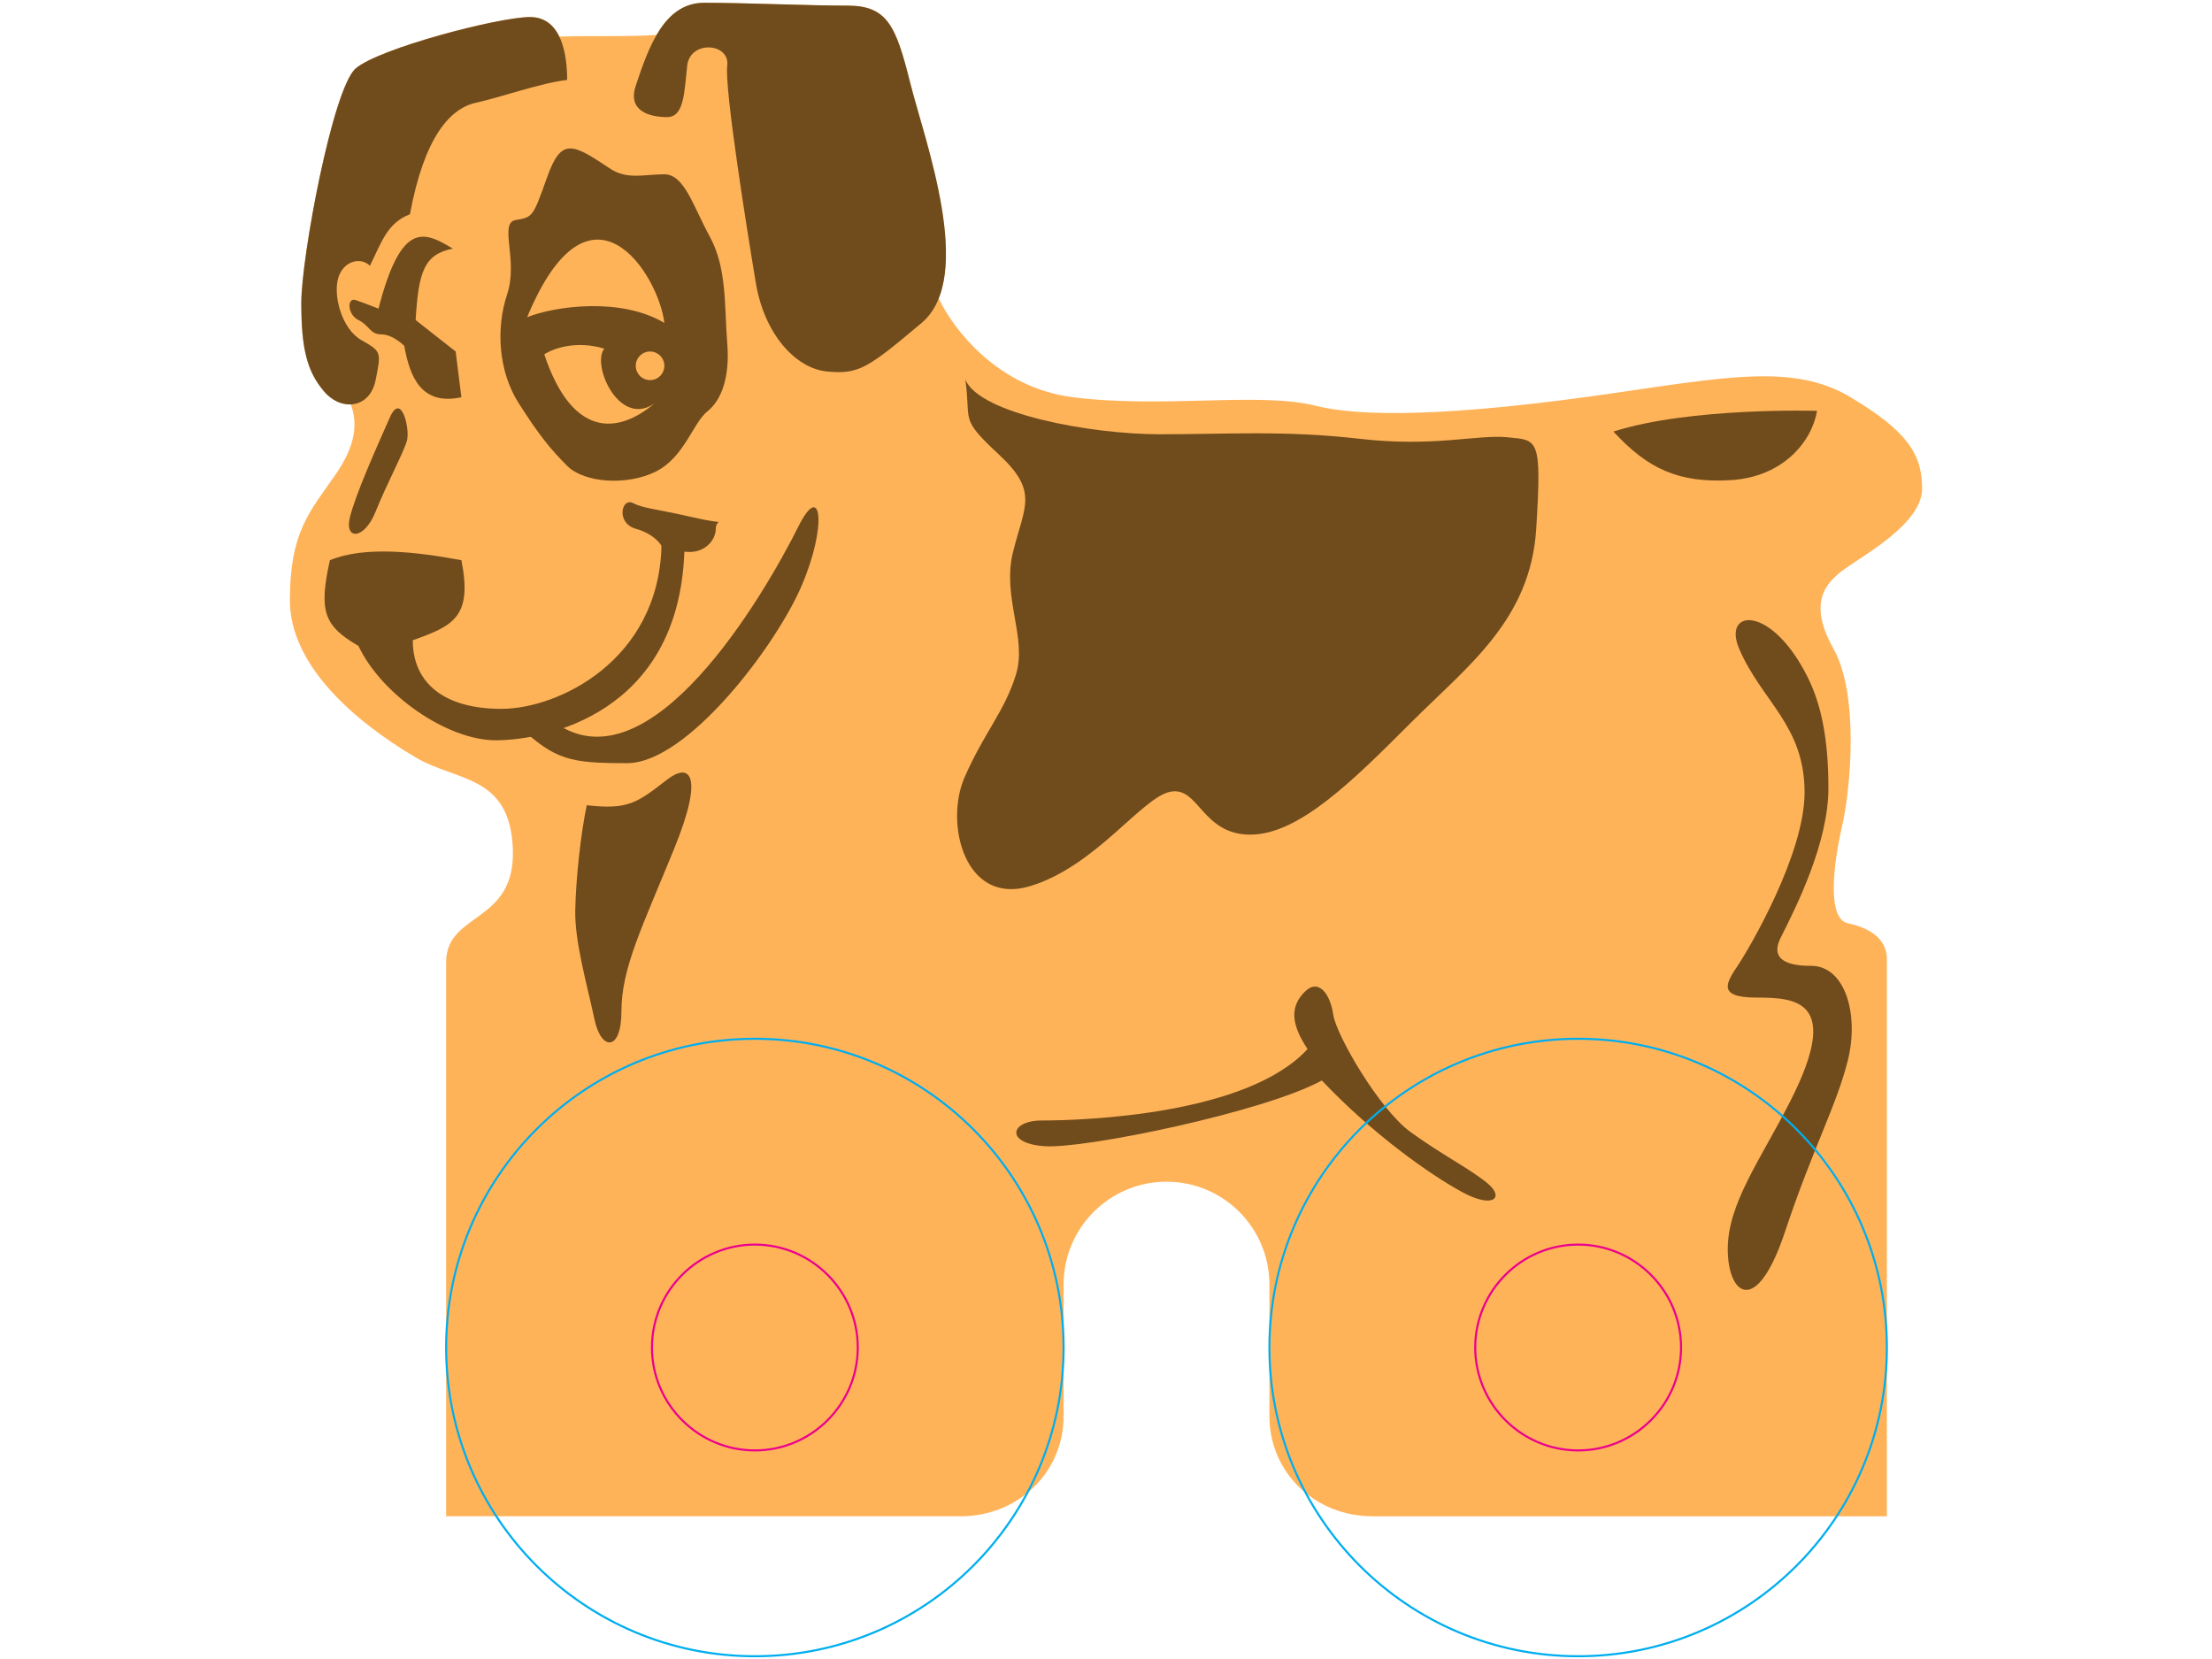 <?xml version="1.0" encoding="utf-8"?>
<!-- Generator: Adobe Illustrator 16.0.0, SVG Export Plug-In . SVG Version: 6.00 Build 0)  -->
<!DOCTYPE svg PUBLIC "-//W3C//DTD SVG 1.1//EN" "http://www.w3.org/Graphics/SVG/1.1/DTD/svg11.dtd">
<svg version="1.1" id="Layer_1" xmlns="http://www.w3.org/2000/svg" xmlns:xlink="http://www.w3.org/1999/xlink" x="0px" y="0px"
	 width="800px" height="600px" viewBox="-200 -100 800 600" enable-background="new -200 -100 800 600" xml:space="preserve">
<rect x="-200" y="-100" fill="#FFFFFF" width="800" height="600"/>
<path fill="#FFB359" d="M467.253,105.704c7.237-5.17,27.913-16.542,27.913-28.947c0-12.407-5.168-20.678-25.846-33.083
	c-20.679-12.407-45.489-7.238-88.912-1.034c-43.423,6.203-83.744,9.304-104.42,4.135c-20.68-5.17-54.797,1.035-87.877-3.101
	c-26.949-3.368-43.169-24.248-48.616-35.771c8.429-21.18-5.879-60.212-10.314-77.953c-5.17-20.677-8.27-27.915-22.745-27.915
	S69.218-99,54.744-99c-8.04,0-13.331,4.853-17.264,11.607C27.391-86.638,15-87.161,2.259-86.78
	c-1.99-4.089-5.257-7.052-10.582-7.052c-11.372,0-54.794,11.373-63.065,18.61C-79.66-67.984-91.032-6.987-91.032,9.555
	s2.068,24.813,8.272,32.05c2.754,3.213,6.321,4.786,9.621,4.648c2.435,6.583,2.091,14.39-5.483,25.333
	c-9.307,13.441-16.544,20.679-16.544,45.492c0,23.234,22.745,43.422,45.49,56.862c14.92,8.816,34.117,6.203,35.15,33.083
	c1.035,26.882-23.512,22.778-24.126,40.381v200.979h186.096c20.556,0,37.219-15.668,37.219-36.225V364.6
	c0-20.557,16.662-37.221,37.219-37.221c20.558,0,37.22,16.664,37.22,37.221v47.56c0,20.557,16.662,36.225,37.219,36.225h186.097
	V247.404c0-2.123,0.348-10.396-14.127-13.496c-7.696-1.655-5.169-21.71-2.068-35.154c3.104-13.44,6.203-47.559-3.101-64.099
	C453.812,118.111,460.016,110.874,467.253,105.704z"/>
<path fill="#704C1C" d="M383.51,56.079c12.317,13.367,23.441,18.69,42.391,17.575c18.948-1.115,29.374-13.924,31.267-25.064
	C457.164,48.59,411.488,47.172,383.51,56.079z"/>
<path fill="#704C1C" d="M149.131,37.295c2.194,15.369-2.374,13.616,12.102,27.057c14.475,13.439,9.305,18.609,5.169,35.151
	c-4.137,16.542,5.17,31.017,1.033,44.456c-4.135,13.44-11.373,20.677-18.609,37.22c-7.238,16.541,0,46.526,23.777,39.288
	c23.78-7.236,40.319-32.051,50.659-34.119c10.338-2.068,11.371,15.507,28.946,15.507s37.222-19.644,57.897-40.32
	c20.678-20.677,43.423-37.22,45.49-70.302c2.067-33.083,0.598-32.013-10.34-33.083c-11.155-1.095-26.542,3.652-53.42,0.551
	c-26.881-3.102-47.638-1.646-72.451-1.646C194.574,57.052,154.3,49.7,149.131,37.295z"/>
<path fill="#704C1C" d="M-33.134,102.604c-16.541-3.103-35.15-5.17-47.557,0c-4.135,18.609-2.068,23.777,10.339,31.015
	c8.27,17.575,32.05,34.117,49.625,34.117c17.575,0,66.167-9.305,68.235-68.235c7.237,1.033,11.373-4.135,11.373-8.27
	c0-4.135,5.17-1.035-8.272-4.135c-13.44-3.103-17.575-3.103-21.71-5.17c-4.135-2.067-6.203,7.237,1.035,9.305
	c7.237,2.067,9.304,6.203,9.304,6.203c-1.033,41.355-37.219,58.93-57.897,58.93c-20.677,0-32.05-9.305-32.05-24.812
	C-36.236,126.381-28.999,123.281-33.134,102.604z"/>
<path fill="#704C1C" d="M176.738,305.242c15.509,0,74.438-2.067,96.149-25.848c-6.203-9.305-6.203-15.508-1.033-20.678
	c5.168-5.168,9.306,1.033,10.338,8.272c1.031,7.235,16.539,34.116,27.914,42.388c11.371,8.271,21.711,13.439,27.915,18.609
	c6.203,5.169,2.067,9.306-9.307,3.101c-11.372-6.202-32.051-20.676-50.659-40.321c-20.677,11.373-85.808,24.813-100.283,23.78
	C163.299,313.509,165.368,305.242,176.738,305.242z"/>
<path fill="#704C1C" d="M12.206,191.224c14.89,1.653,18.024-0.696,29.098-9.295c7.745-6.018,13.809-2.651,2.441,25.226
	c-11.367,27.875-18.999,42.938-18.999,58.608c0,14.616-7.314,14.262-9.701,3.1c-2.84-13.287-7.205-28.196-6.997-39.61
	C8.257,217.833,10.054,201.391,12.206,191.224z"/>
<path fill="#704C1C" d="M40.27,16.792C24.762,7.487,0.983,10.59-9.354,14.725C13.389-40.07,38.202-0.782,40.27,16.792z
	 M20.626-39.036C7.025-48.104,3.051-50.408-2.119-35.935c-5.17,14.475-5.17,14.475-11.372,15.51
	c-6.203,1.033,1.034,14.475-3.102,26.88c-4.136,12.407-3.103,27.915,4.135,39.287C-5.221,57.114-1.085,62.283,5.117,68.487
	c6.203,6.203,21.71,7.237,32.05,2.067c10.339-5.17,13.44-17.575,18.609-21.71c5.17-4.135,8.271-12.406,7.238-24.812
	c-1.033-12.405,0-26.88-6.203-38.252c-6.203-11.373-9.305-22.745-16.542-22.745C33.035-36.966,26.831-34.9,20.626-39.036z
	 M-3.152,28.165c3.101-2.068,11.373-5.17,21.71-2.068c-5.17,6.204,7.238,33.083,21.71,16.542
	C24.762,58.147,7.186,59.182-3.152,28.165z M40.27,32.3c0,2.855-2.314,5.169-5.169,5.169s-5.17-2.313-5.17-5.169
	c0-2.856,2.315-5.17,5.17-5.17C37.956,27.132,40.27,29.446,40.27,32.3z"/>
<path fill="#704C1C" d="M-36.236-10.087c-10.338-6.203-18.609-10.339-26.88,21.71c0,0-5.169-2.068-8.271-3.103
	c-3.1-1.035-3.102,5.169,1.034,7.237c4.135,2.068,4.135,5.17,8.27,5.17s8.272,4.135,8.272,4.135
	c2.067,11.373,6.203,21.71,20.677,18.61l-2.068-16.541L-49.676,15.76C-48.641-1.817-46.574-8.02-36.236-10.087z"/>
<path fill="#704C1C" d="M29.931-69.017C34.692-83.298,40.27-99,54.744-99c14.473,0,37.219,1.033,51.693,1.033
	c14.473,0,17.575,7.238,22.745,27.915c5.169,20.677,23.78,70.303,4.135,86.845c-19.643,16.542-22.745,18.609-34.118,17.575
	c-11.373-1.035-22.745-13.44-25.847-32.05S61.979-67.984,63.013-76.256c1.033-8.27-13.44-9.305-14.475,0
	c-1.033,9.305-1.033,18.61-7.237,18.61C35.096-57.646,26.831-59.713,29.931-69.017z"/>
<path fill="#704C1C" d="M5.119-71.085c0-9.304-2.068-22.745-13.44-22.745c-11.372,0-54.794,11.373-63.064,18.61
	C-79.658-67.983-91.03-6.986-91.03,9.556s2.067,24.812,8.271,32.048c6.204,7.238,16.541,6.204,18.61-4.135
	c2.067-10.339,2.067-10.339-5.17-14.475c-7.237-4.134-10.339-16.541-8.27-22.744c2.068-6.203,8.271-7.238,11.373-4.135
	c4.135-8.271,6.203-15.508,14.475-18.61c5.17-27.914,14.475-38.252,23.78-40.319C-18.661-64.883-4.186-70.052,5.119-71.085z"/>
<path fill="#704C1C" d="M-58.98,50.91c-5.46,12.28-12.406,27.913-14.475,36.185c-2.067,8.271,5.17,8.271,9.305-2.068
	c4.135-10.337,10.339-21.71,11.373-25.847C-51.745,55.043-54.845,41.604-58.98,50.91z"/>
<path fill="#704C1C" d="M88.861,90.196C75.807,116.302,35.1,185.312,0.983,161.533l-13.439,1.033
	c13.439,12.407,18.609,13.44,39.287,13.44c21.736,0,53.76-42.389,63.065-64.1C99.201,90.196,97.131,73.654,88.861,90.196z"/>
<path fill="#704C1C" d="M428.999,134.654c8.148,19.004,23.648,27.662,23.648,51.955c0,22.364-19.941,56.28-24.076,62.481
	c-4.137,6.203-7.843,11.697,6.631,11.697c14.476,0,30.766,1.057,12.407,37.219c-10.912,21.501-22.745,37.219-22.745,53.76
	c0,16.543,10.338,24.813,20.678-6.201c10.338-31.016,18.608-45.49,22.744-62.03c4.137-16.541-0.88-34.229-13.287-34.229
	c-5.079,0-15.782-0.632-10.978-10.186c5.564-11.059,17.244-34.167,17.244-54.073c0-17.051-2.351-29.78-7.453-40.049
	C440.638,118.479,422.796,120.179,428.999,134.654z"/>
<circle fill="none" stroke="#00AEEF" stroke-width="0.748" cx="73.007" cy="387.344" r="111.656"/>
<circle fill="none" stroke="#00AEEF" stroke-width="0.748" cx="370.757" cy="387.344" r="111.656"/>
<path fill="none" stroke="#EC008C" stroke-width="0.748" d="M73.011,350.125c20.5,0,37.215,16.721,37.215,37.219
	c0,20.501-16.716,37.219-37.215,37.219c-20.504,0-37.222-16.72-37.222-37.219C35.788,366.846,52.507,350.125,73.011,350.125
	L73.011,350.125z"/>
<path fill="none" stroke="#EC008C" stroke-width="0.748" d="M370.756,350.125c20.5,0,37.219,16.721,37.219,37.219
	c0,20.501-16.72,37.219-37.219,37.219c-20.5,0-37.221-16.72-37.221-37.219C333.537,366.846,350.256,350.125,370.756,350.125
	L370.756,350.125z"/>
</svg>
